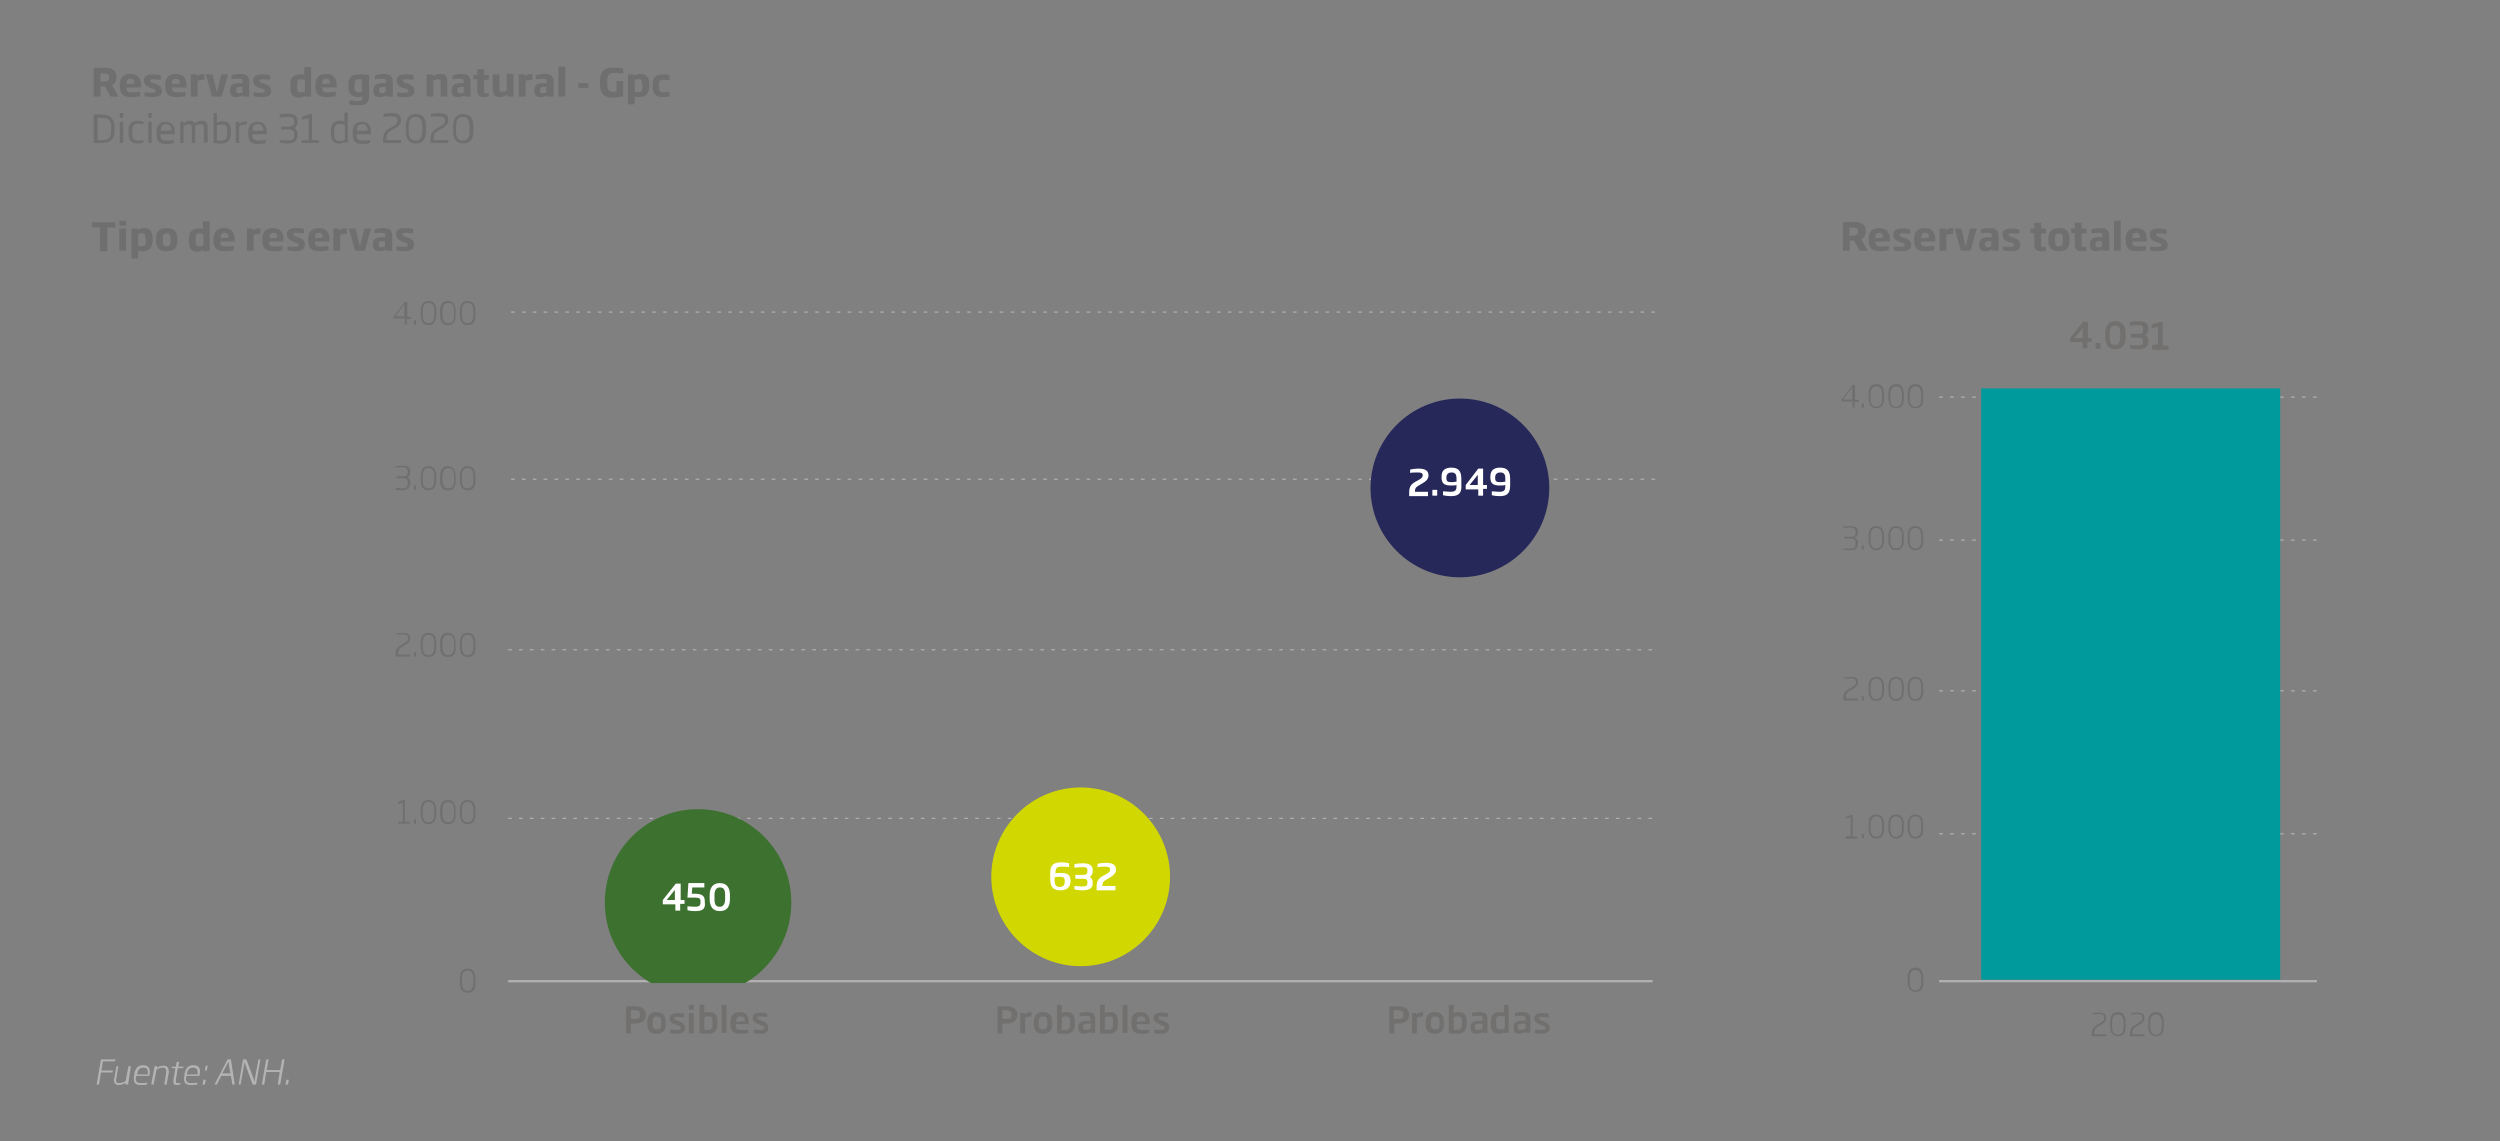 <?xml version="1.0" encoding="utf-8"?>
<!-- Generator: Adobe Illustrator 24.2.3, SVG Export Plug-In . SVG Version: 6.00 Build 0)  -->
<svg version="1.1" id="Capa_1" xmlns="http://www.w3.org/2000/svg" xmlns:xlink="http://www.w3.org/1999/xlink" x="0px" y="0px"
	 viewBox="0 0 517.5 236.2" style="enable-background:new 0 0 517.5 236.2;" xml:space="preserve">
<rect x="0" y="0" width="517.5" height="236.2" fill="#808080" stroke="none"/>
<style type="text/css">
	.st0{fill:#706F6F;}
	.st1{fill:#B3B3B5;}
	.st2{fill:none;stroke:#B1AFB2;stroke-width:0.25;stroke-miterlimit:10;stroke-dasharray:0.749,1.499;}
	.st3{fill:none;stroke:#B1AFB2;stroke-width:0.25;stroke-miterlimit:10;stroke-dasharray:0.763,1.513;}
	.st4{fill:none;stroke:#B1AFB2;stroke-width:0.485;stroke-miterlimit:10;}
	.st5{clip-path:url(#SVGID_2_);fill:#D1D700;}
	.st6{clip-path:url(#SVGID_2_);fill:#252859;}
	.st7{fill:#009A9D;}
	.st8{fill:#71706F;}
	.st9{clip-path:url(#SVGID_4_);fill:#3C712F;}
	.st10{fill:#FFFFFF;}
</style>
<g>
	<path class="st0" d="M22.9,20l-1.2-2.1h-0.9V20h-1.4v-5.9c0.6,0,1.2-0.1,1.9-0.1c1.5,0,2.8,0.3,2.8,1.9V16c0,0.9-0.4,1.4-0.9,1.6
		l1.3,2.4H22.9z M22.6,16c0-0.7-0.4-0.8-1.3-0.8c-0.2,0-0.3,0-0.5,0v1.7h0.5C22.2,16.9,22.6,16.7,22.6,16L22.6,16z"/>
	<path class="st0" d="M26.2,18.1L26.2,18.1c0,0.7,0.1,1,1.1,1c0.5,0,0.9,0,1.7-0.1v0.9c-0.4,0.1-1,0.2-1.8,0.2
		c-1.7,0-2.4-0.6-2.4-2.3v-0.2c0-1.6,0.8-2.3,2.2-2.3c1.7,0,2.2,1.1,2.2,2.4v0.4H26.2z M27.8,17.3c0-0.5-0.1-1-0.8-1
		c-0.7,0-0.8,0.5-0.8,1v0.1L27.8,17.3L27.8,17.3z"/>
	<path class="st0" d="M31.5,20.1c-0.6,0-1.4-0.1-1.6-0.2v-0.8c0.2,0,0.9,0.1,1.6,0.1c0.6,0,0.7-0.1,0.7-0.4c0-0.3-0.1-0.3-0.7-0.5
		l-0.4-0.1c-0.8-0.3-1.3-0.7-1.3-1.5c0-1,0.7-1.3,1.9-1.3c0.7,0,1.3,0.1,1.6,0.2v0.9c-0.5,0-1-0.1-1.5-0.1c-0.4,0-0.7,0-0.7,0.3
		c0,0.2,0.1,0.3,0.6,0.5l0.4,0.1c1,0.4,1.4,0.7,1.4,1.5C33.6,19.7,32.9,20.1,31.5,20.1z"/>
	<path class="st0" d="M35.6,18.1L35.6,18.1c0,0.7,0.1,1,1.1,1c0.5,0,0.9,0,1.7-0.1v0.9c-0.4,0.1-1,0.2-1.8,0.2
		c-1.7,0-2.4-0.6-2.4-2.3v-0.2c0-1.6,0.8-2.3,2.2-2.3c1.7,0,2.2,1.1,2.2,2.4v0.4H35.6z M37.2,17.3c0-0.5-0.1-1-0.8-1
		c-0.7,0-0.8,0.5-0.8,1v0.1L37.2,17.3L37.2,17.3z"/>
	<path class="st0" d="M40.9,16.7V20h-1.4v-4.6h1.3v0.4c0.4-0.4,1-0.5,1.5-0.5v1.2C41.8,16.5,41.2,16.6,40.9,16.7z"/>
	<path class="st0" d="M45.9,20h-2l-1.3-4.6H44l0.6,2.5c0.1,0.4,0.2,0.9,0.3,1.2c0.1-0.4,0.2-0.8,0.3-1.2l0.6-2.5h1.4L45.9,20z"/>
	<path class="st0" d="M50.3,20v-0.3c-0.3,0.2-0.8,0.4-1.4,0.4c-0.9,0-1.3-0.4-1.3-1.3v-0.2c0-1.2,0.9-1.4,2.2-1.4h0.4v-0.2
		c0-0.6-0.1-0.7-0.8-0.7c-0.4,0-1,0-1.5,0.1v-0.8c0.3-0.1,1-0.3,1.8-0.3c1.4,0,1.9,0.5,1.9,1.7v3H50.3z M50.3,18h-0.5
		c-0.6,0-0.9,0.1-0.9,0.6v0.2c0,0.4,0.2,0.5,0.5,0.5c0.4,0,0.7-0.1,0.8-0.2V18z"/>
	<path class="st0" d="M54.1,20.1c-0.6,0-1.4-0.1-1.6-0.2v-0.8c0.2,0,0.9,0.1,1.6,0.1c0.6,0,0.7-0.1,0.7-0.4c0-0.3-0.1-0.3-0.7-0.5
		l-0.4-0.1c-0.8-0.3-1.3-0.7-1.3-1.5c0-1,0.7-1.3,1.9-1.3c0.7,0,1.3,0.1,1.6,0.2v0.9c-0.5,0-1-0.1-1.5-0.1c-0.4,0-0.7,0-0.7,0.3
		c0,0.2,0.1,0.3,0.6,0.5l0.4,0.1c1,0.4,1.4,0.7,1.4,1.5C56.2,19.7,55.5,20.1,54.1,20.1z"/>
	<path class="st0" d="M63.1,20v-0.2c-0.3,0.2-0.7,0.4-1.3,0.4c-1.1,0-1.7-0.7-1.7-2.1v-0.6c0-1.6,0.8-2.1,2.1-2.1
		c0.3,0,0.6,0,0.8,0.1v-1.6h1.4V20H63.1z M63,16.5c-0.2,0-0.5-0.1-0.7-0.1c-0.6,0-0.8,0.2-0.8,1.1v0.6c0,0.8,0.2,1,0.8,1
		c0.3,0,0.5-0.1,0.8-0.2V16.5z"/>
	<path class="st0" d="M66.7,18.1L66.7,18.1c0,0.7,0.1,1,1.1,1c0.5,0,0.9,0,1.7-0.1v0.9c-0.4,0.1-1,0.2-1.8,0.2
		c-1.7,0-2.4-0.6-2.4-2.3v-0.2c0-1.6,0.8-2.3,2.2-2.3c1.7,0,2.2,1.1,2.2,2.4v0.4H66.7z M68.3,17.3c0-0.5-0.1-1-0.8-1
		c-0.7,0-0.8,0.5-0.8,1v0.1L68.3,17.3L68.3,17.3z"/>
	<path class="st0" d="M74.2,21.8c-0.9,0-1.7-0.1-1.9-0.2v-0.8c0.5,0,1.2,0.1,1.8,0.1c0.8,0,0.9-0.2,0.9-0.7V20
		c-0.2,0-0.5,0.1-0.7,0.1c-1.4,0-2.2-0.6-2.2-2.1v-0.5c0-1.5,0.7-2.1,2.4-2.1c0.7,0,1.3,0.1,1.9,0.1v4.7
		C76.3,21.2,75.8,21.8,74.2,21.8z M74.9,16.4c-0.1,0-0.3,0-0.6,0c-0.7,0-0.9,0.3-0.9,1.1v0.5c0,0.8,0.2,1.1,0.9,1.1
		c0.2,0,0.5,0,0.6,0V16.4z"/>
	<path class="st0" d="M80,20v-0.3c-0.3,0.2-0.8,0.4-1.4,0.4c-0.9,0-1.3-0.4-1.3-1.3v-0.2c0-1.2,0.9-1.4,2.2-1.4h0.4v-0.2
		c0-0.6-0.1-0.7-0.8-0.7c-0.4,0-1,0-1.5,0.1v-0.8c0.3-0.1,1-0.3,1.8-0.3c1.4,0,1.9,0.5,1.9,1.7v3H80z M79.9,18h-0.5
		c-0.6,0-0.9,0.1-0.9,0.6v0.2c0,0.4,0.2,0.5,0.5,0.5c0.4,0,0.7-0.1,0.8-0.2V18z"/>
	<path class="st0" d="M83.8,20.1c-0.6,0-1.4-0.1-1.6-0.2v-0.8c0.2,0,0.9,0.1,1.6,0.1c0.6,0,0.7-0.1,0.7-0.4c0-0.3-0.1-0.3-0.7-0.5
		l-0.4-0.1c-0.8-0.3-1.3-0.7-1.3-1.5c0-1,0.7-1.3,1.9-1.3c0.7,0,1.3,0.1,1.6,0.2v0.9c-0.5,0-1-0.1-1.5-0.1c-0.4,0-0.7,0-0.7,0.3
		c0,0.2,0.1,0.3,0.6,0.5l0.4,0.1c1,0.4,1.4,0.7,1.4,1.5C85.8,19.7,85.2,20.1,83.8,20.1z"/>
	<path class="st0" d="M91.2,20v-2.9c0-0.6-0.1-0.7-0.5-0.7c-0.3,0-0.6,0.1-1,0.3V20h-1.4v-4.6h1.3v0.4c0.5-0.3,1-0.5,1.5-0.5
		c1.4,0,1.5,0.8,1.5,1.8V20H91.2z"/>
	<path class="st0" d="M96.2,20v-0.3c-0.3,0.2-0.8,0.4-1.4,0.4c-0.9,0-1.3-0.4-1.3-1.3v-0.2c0-1.2,0.9-1.4,2.2-1.4H96v-0.2
		c0-0.6-0.1-0.7-0.8-0.7c-0.4,0-1,0-1.5,0.1v-0.8c0.3-0.1,1-0.3,1.8-0.3c1.4,0,1.9,0.5,1.9,1.7v3H96.2z M96.1,18h-0.5
		c-0.6,0-0.9,0.1-0.9,0.6v0.2c0,0.4,0.2,0.5,0.5,0.5c0.4,0,0.7-0.1,0.8-0.2V18z"/>
	<path class="st0" d="M100.2,20.1c-1,0-1.4-0.4-1.4-1.4v-2.3L98,16.4v-0.9h0.8v-1.2h1.4v1.2h1v1h-1v2.3c0,0.4,0,0.5,0.4,0.5
		c0.2,0,0.5,0,0.6,0V20C101.1,20,100.6,20.1,100.2,20.1z"/>
	<path class="st0" d="M105,20v-0.4c-0.5,0.3-1,0.5-1.6,0.5c-1.2,0-1.4-0.9-1.4-1.8v-2.9h1.4v2.9c0,0.6,0.1,0.7,0.5,0.7
		c0.3,0,0.6-0.1,1-0.3v-3.4h1.4V20H105z"/>
	<path class="st0" d="M108.8,16.7V20h-1.4v-4.6h1.3v0.4c0.4-0.4,1-0.5,1.5-0.5v1.2C109.7,16.5,109.1,16.6,108.8,16.7z"/>
	<path class="st0" d="M113.3,20v-0.3c-0.3,0.2-0.8,0.4-1.4,0.4c-0.9,0-1.3-0.4-1.3-1.3v-0.2c0-1.2,0.9-1.4,2.2-1.4h0.4v-0.2
		c0-0.6-0.1-0.7-0.8-0.7c-0.4,0-1,0-1.5,0.1v-0.8c0.3-0.1,1-0.3,1.8-0.3c1.4,0,1.9,0.5,1.9,1.7v3H113.3z M113.2,18h-0.5
		c-0.6,0-0.9,0.1-0.9,0.6v0.2c0,0.4,0.2,0.5,0.5,0.5c0.4,0,0.7-0.1,0.8-0.2V18z"/>
	<path class="st0" d="M115.6,20v-6.2h1.4V20H115.6z"/>
	<path class="st0" d="M119.7,18.2v-1h2.1v1H119.7z"/>
	<path class="st0" d="M126.8,20.2c-1.4,0-2.6-0.5-2.6-2.8v-0.7c0-2.4,1.4-2.7,2.7-2.7c0.9,0,1.8,0.1,2.1,0.2v1
		c-0.4,0-1.3-0.1-1.8-0.1c-0.9,0-1.5,0.2-1.5,1.6v0.7c0,1.3,0.4,1.6,1.2,1.6c0.2,0,0.5,0,0.7,0v-2.2h1.4V20
		C128.6,20,127.7,20.2,126.8,20.2z"/>
	<path class="st0" d="M132.2,20.1c-0.3,0-0.6,0-0.8-0.1v1.6H130v-6.2h1.3v0.3c0.4-0.3,0.9-0.4,1.4-0.4c1,0,1.7,0.6,1.7,2.2v0.4
		C134.3,19.6,133.5,20.1,132.2,20.1z M132.9,17.5c0-0.9-0.2-1.1-0.7-1.1c-0.2,0-0.5,0-0.8,0.2V19c0.2,0,0.5,0.1,0.7,0.1
		c0.6,0,0.9-0.2,0.9-1.2V17.5z"/>
	<path class="st0" d="M137.1,20.1c-1.4,0-2-0.7-2-2.1v-0.5c0-1.4,0.6-2.1,2-2.1c0.7,0,1.3,0.1,1.5,0.2v1c-0.6,0-1-0.1-1.3-0.1
		c-0.6,0-0.9,0.2-0.9,1.1V18c0,0.9,0.3,1.1,0.9,1.1c0.3,0,0.7,0,1.3-0.1V20C138.4,20,137.8,20.1,137.1,20.1z"/>
</g>
<g>
	<path class="st0" d="M21.1,29.6h-1.7v-5.9h1.7c1.8,0,2.6,1,2.6,2.5v1C23.7,28.6,23,29.6,21.1,29.6z M23,26.2c0-1.4-0.6-1.8-1.9-1.8
		h-0.9V29h0.9c1.3,0,1.9-0.5,1.9-1.8V26.2z"/>
	<path class="st0" d="M24.8,24.4v-1h0.7v1H24.8z M24.8,29.6v-4.4h0.7v4.4H24.8z"/>
	<path class="st0" d="M28.4,29.7c-1.2,0-1.8-0.7-1.8-2v-0.7c0-1.3,0.6-2,1.8-2c0.6,0,1.1,0.1,1.3,0.2v0.5c-0.5-0.1-0.9-0.1-1.2-0.1
		c-0.7,0-1.1,0.3-1.1,1.4v0.7c0,1.1,0.4,1.4,1.1,1.4c0.2,0,0.6,0,1.2-0.1v0.5C29.5,29.6,29.1,29.7,28.4,29.7z"/>
	<path class="st0" d="M30.7,24.4v-1h0.7v1H30.7z M30.7,29.6v-4.4h0.7v4.4H30.7z"/>
	<path class="st0" d="M33.2,27.7L33.2,27.7c0,0.8,0.1,1.4,1.3,1.4c0.5,0,1.1-0.1,1.5-0.1v0.6c-0.3,0.1-0.8,0.2-1.6,0.2
		c-1.6,0-2-0.7-2-2.1v-0.3c0-1.4,0.6-2.2,1.9-2.2c1.3,0,1.9,0.8,1.9,2.3v0.3H33.2z M35.5,27c0-0.5-0.1-1.3-1.1-1.3
		c-1,0-1.1,0.7-1.1,1.3v0.1L35.5,27L35.5,27z"/>
	<path class="st0" d="M42.2,29.6v-2.9c0-0.6,0-1-0.7-1c-0.3,0-0.7,0.1-1.1,0.4c0,0.2,0,0.4,0,0.6v2.9h-0.7v-2.9c0-0.6,0-1-0.6-1
		c-0.4,0-0.8,0.2-1.1,0.4v3.5h-0.7v-4.4H38v0.3c0.4-0.3,0.8-0.5,1.3-0.5c0.5,0,0.8,0.2,1,0.5c0.5-0.3,1-0.5,1.4-0.5
		c1.3,0,1.3,0.9,1.3,1.6v2.9H42.2z"/>
	<path class="st0" d="M45.8,29.7c-0.5,0-0.9,0-1.6-0.1v-6.2h0.7v2c0.4-0.2,0.8-0.3,1.2-0.3c1.1,0,1.7,0.6,1.7,1.9v0.8
		C47.7,29.1,47.1,29.7,45.8,29.7z M47,27c0-0.9-0.3-1.2-1-1.2c-0.2,0-0.8,0-1.1,0.2v3.1c0.2,0,0.5,0,0.9,0c0.8,0,1.2-0.3,1.2-1.4V27
		z"/>
	<path class="st0" d="M49.5,26.1v3.5h-0.7v-4.4h0.7v0.4c0.4-0.3,1-0.5,1.6-0.5v0.6C50.5,25.8,49.8,25.9,49.5,26.1z"/>
	<path class="st0" d="M52.2,27.7L52.2,27.7c0,0.8,0.1,1.4,1.3,1.4c0.5,0,1.1-0.1,1.5-0.1v0.6c-0.3,0.1-0.8,0.2-1.6,0.2
		c-1.6,0-2-0.7-2-2.1v-0.3c0-1.4,0.6-2.2,1.9-2.2c1.3,0,1.9,0.8,1.9,2.3v0.3H52.2z M54.5,27c0-0.5-0.1-1.3-1.1-1.3
		c-1,0-1.1,0.7-1.1,1.3v0.1L54.5,27L54.5,27z"/>
	<path class="st0" d="M59.5,29.7c-0.7,0-1.4-0.2-1.6-0.2V29c0.3,0,1,0.1,1.6,0.1c0.9,0,1.4-0.2,1.4-1.1v-0.2c0-0.5-0.1-1-1-1h-1.7
		v-0.6h1.7c0.9,0,1-0.5,1-1c0-0.8-0.3-1-1.4-1c-0.6,0-1.2,0.1-1.6,0.1v-0.6c0.1,0,0.9-0.2,1.6-0.2c1.4,0,2.1,0.4,2.1,1.7
		c0,0.5-0.2,1-0.7,1.3c0.5,0.3,0.7,0.7,0.7,1.3V28C61.5,29.3,60.8,29.7,59.5,29.7z"/>
	<path class="st0" d="M62.5,29.6V29l1.4,0v-4.6l-1.4,0.4v-0.6l1.6-0.6h0.5V29l1.4,0v0.6H62.5z"/>
	<path class="st0" d="M71.3,29.6v-0.2c-0.3,0.2-0.7,0.3-1.2,0.3c-1,0-1.6-0.6-1.6-1.9v-0.8c0-1.6,0.8-2,1.8-2c0.4,0,0.7,0,1,0.1
		v-1.8H72v6.2H71.3z M71.3,25.8c-0.4-0.1-0.7-0.1-1-0.1c-0.7,0-1.1,0.2-1.1,1.4v0.8c0,0.9,0.3,1.3,1.1,1.3c0.4,0,0.7-0.1,1.1-0.3
		V25.8z"/>
	<path class="st0" d="M73.8,27.7L73.8,27.7c0,0.8,0.1,1.4,1.3,1.4c0.5,0,1.1-0.1,1.5-0.1v0.6c-0.3,0.1-0.8,0.2-1.6,0.2
		c-1.6,0-2-0.7-2-2.1v-0.3c0-1.4,0.6-2.2,1.9-2.2c1.3,0,1.9,0.8,1.9,2.3v0.3H73.8z M76.1,27c0-0.5-0.1-1.3-1.1-1.3
		c-1,0-1.1,0.7-1.1,1.3v0.1L76.1,27L76.1,27z"/>
	<path class="st0" d="M79.3,29.6v-0.8c0-1.3,0.5-1.8,1.8-2.5c1-0.5,1.2-0.8,1.2-1.4c0-0.6-0.4-0.8-1.4-0.8c-0.5,0-1.1,0-1.5,0.1
		v-0.6c0.3-0.1,0.9-0.2,1.6-0.2c1.4,0,2,0.4,2,1.4c0,0.7-0.3,1.3-1.5,1.9c-1.3,0.7-1.5,1-1.5,1.9V29h3v0.6H79.3z"/>
	<path class="st0" d="M86.1,29.7c-1.3,0-2.1-0.8-2.1-2.5v-1.1c0-1.7,0.8-2.5,2.1-2.5c1.3,0,2.1,0.8,2.1,2.5v1.1
		C88.1,28.9,87.4,29.7,86.1,29.7z M87.4,26.1c0-1.4-0.6-1.9-1.4-1.9c-0.8,0-1.4,0.5-1.4,1.9v1.1c0,1.4,0.6,1.9,1.4,1.9
		c0.8,0,1.4-0.5,1.4-1.9V26.1z"/>
	<path class="st0" d="M89.1,29.6v-0.8c0-1.3,0.5-1.8,1.8-2.5c1-0.5,1.2-0.8,1.2-1.4c0-0.6-0.4-0.8-1.4-0.8c-0.5,0-1.1,0-1.5,0.1
		v-0.6c0.3-0.1,0.9-0.2,1.6-0.2c1.4,0,2,0.4,2,1.4c0,0.7-0.3,1.3-1.5,1.9c-1.3,0.7-1.5,1-1.5,1.9V29h3v0.6H89.1z"/>
	<path class="st0" d="M95.9,29.7c-1.3,0-2.1-0.8-2.1-2.5v-1.1c0-1.7,0.8-2.5,2.1-2.5c1.3,0,2.1,0.8,2.1,2.5v1.1
		C98,28.9,97.2,29.7,95.9,29.7z M97.2,26.1c0-1.4-0.6-1.9-1.4-1.9c-0.8,0-1.4,0.5-1.4,1.9v1.1c0,1.4,0.6,1.9,1.4,1.9
		c0.8,0,1.4-0.5,1.4-1.9V26.1z"/>
</g>
<g>
	<path class="st0" d="M22.2,47.1v4.9h-1.5v-4.9H19V46h4.9v1.1H22.2z"/>
	<path class="st0" d="M24.7,46.7v-1h1.4v1H24.7z M24.7,51.9v-4.6h1.4v4.6H24.7z"/>
	<path class="st0" d="M29.4,52c-0.3,0-0.6,0-0.8-0.1v1.6h-1.4v-6.2h1.3v0.3c0.4-0.3,0.9-0.4,1.4-0.4c1,0,1.7,0.6,1.7,2.2v0.4
		C31.5,51.5,30.7,52,29.4,52z M30.1,49.4c0-0.9-0.2-1.1-0.7-1.1c-0.2,0-0.5,0-0.8,0.2v2.4c0.2,0,0.5,0.1,0.7,0.1
		c0.6,0,0.9-0.2,0.9-1.2V49.4z"/>
	<path class="st0" d="M34.5,52c-1.4,0-2.2-0.6-2.2-2.1v-0.5c0-1.5,0.8-2.2,2.2-2.2c1.4,0,2.2,0.6,2.2,2.2v0.5
		C36.7,51.4,35.9,52,34.5,52z M35.3,49.4c0-0.8-0.2-1.1-0.8-1.1c-0.6,0-0.8,0.3-0.8,1.1v0.5c0,0.8,0.2,1.1,0.8,1.1
		c0.6,0,0.8-0.3,0.8-1.1V49.4z"/>
	<path class="st0" d="M42.1,51.9v-0.2c-0.3,0.2-0.7,0.4-1.3,0.4c-1.1,0-1.7-0.7-1.7-2.1v-0.6c0-1.6,0.8-2.1,2.1-2.1
		c0.3,0,0.6,0,0.8,0.1v-1.6h1.4v6.2H42.1z M42,48.4c-0.2,0-0.5-0.1-0.7-0.1c-0.6,0-0.8,0.2-0.8,1.1v0.6c0,0.8,0.2,1,0.8,1
		c0.3,0,0.5-0.1,0.8-0.2V48.4z"/>
	<path class="st0" d="M45.6,50L45.6,50c0,0.7,0.1,1,1.1,1c0.5,0,0.9,0,1.7-0.1v0.9c-0.4,0.1-1,0.2-1.8,0.2c-1.7,0-2.4-0.6-2.4-2.3
		v-0.2c0-1.6,0.8-2.3,2.2-2.3c1.7,0,2.2,1.1,2.2,2.4V50H45.6z M47.3,49.2c0-0.5-0.1-1-0.8-1c-0.7,0-0.8,0.5-0.8,1v0.1L47.3,49.2
		L47.3,49.2z"/>
	<path class="st0" d="M52.5,48.6v3.3h-1.4v-4.6h1.3v0.4c0.4-0.4,1-0.5,1.5-0.5v1.2C53.4,48.4,52.9,48.5,52.5,48.6z"/>
	<path class="st0" d="M55.7,50L55.7,50c0,0.7,0.1,1,1.1,1c0.5,0,0.9,0,1.7-0.1v0.9c-0.4,0.1-1,0.2-1.8,0.2c-1.7,0-2.4-0.6-2.4-2.3
		v-0.2c0-1.6,0.8-2.3,2.2-2.3c1.7,0,2.2,1.1,2.2,2.4V50H55.7z M57.4,49.2c0-0.5-0.1-1-0.8-1c-0.7,0-0.8,0.5-0.8,1v0.1L57.4,49.2
		L57.4,49.2z"/>
	<path class="st0" d="M61.1,52c-0.6,0-1.4-0.1-1.6-0.2V51c0.2,0,0.9,0.1,1.6,0.1c0.6,0,0.7-0.1,0.7-0.4c0-0.3-0.1-0.3-0.7-0.5
		L60.7,50c-0.8-0.3-1.3-0.7-1.3-1.5c0-1,0.7-1.3,1.9-1.3c0.7,0,1.3,0.1,1.6,0.2v0.9c-0.5,0-1-0.1-1.5-0.1c-0.4,0-0.7,0-0.7,0.3
		c0,0.2,0.1,0.3,0.6,0.5l0.4,0.1c1,0.4,1.4,0.7,1.4,1.5C63.1,51.6,62.5,52,61.1,52z"/>
	<path class="st0" d="M65.2,50L65.2,50c0,0.7,0.1,1,1.1,1c0.5,0,0.9,0,1.7-0.1v0.9c-0.4,0.1-1,0.2-1.8,0.2c-1.7,0-2.4-0.6-2.4-2.3
		v-0.2c0-1.6,0.8-2.3,2.2-2.3c1.7,0,2.2,1.1,2.2,2.4V50H65.2z M66.8,49.2c0-0.5-0.1-1-0.8-1c-0.7,0-0.8,0.5-0.8,1v0.1L66.8,49.2
		L66.8,49.2z"/>
	<path class="st0" d="M70.4,48.6v3.3h-1.4v-4.6h1.3v0.4c0.4-0.4,1-0.5,1.5-0.5v1.2C71.4,48.4,70.8,48.5,70.4,48.6z"/>
	<path class="st0" d="M75.5,51.9h-2l-1.3-4.6h1.4l0.6,2.5c0.1,0.4,0.2,0.9,0.3,1.2c0.1-0.4,0.2-0.8,0.3-1.2l0.6-2.5h1.4L75.5,51.9z"
		/>
	<path class="st0" d="M79.9,51.9v-0.3c-0.3,0.2-0.8,0.4-1.4,0.4c-0.9,0-1.3-0.4-1.3-1.3v-0.2c0-1.2,0.9-1.4,2.2-1.4h0.4v-0.2
		c0-0.6-0.1-0.7-0.8-0.7c-0.4,0-1,0-1.5,0.1v-0.8c0.3-0.1,1-0.3,1.8-0.3c1.4,0,1.9,0.5,1.9,1.7v3H79.9z M79.8,49.9h-0.5
		c-0.6,0-0.9,0.1-0.9,0.6v0.2c0,0.4,0.2,0.5,0.5,0.5c0.4,0,0.7-0.1,0.8-0.2V49.9z"/>
	<path class="st0" d="M83.7,52c-0.6,0-1.4-0.1-1.6-0.2V51c0.2,0,0.9,0.1,1.6,0.1c0.6,0,0.7-0.1,0.7-0.4c0-0.3-0.1-0.3-0.7-0.5
		L83.3,50c-0.8-0.3-1.3-0.7-1.3-1.5c0-1,0.7-1.3,1.9-1.3c0.7,0,1.3,0.1,1.6,0.2v0.9c-0.5,0-1-0.1-1.5-0.1c-0.4,0-0.7,0-0.7,0.3
		c0,0.2,0.1,0.3,0.6,0.5l0.4,0.1c1,0.4,1.4,0.7,1.4,1.5C85.7,51.6,85.1,52,83.7,52z"/>
</g>
<g>
	<path class="st0" d="M385,51.9l-1.2-2.1h-0.9v2.1h-1.4V46c0.6,0,1.2-0.1,1.9-0.1c1.5,0,2.8,0.3,2.8,1.9v0.1c0,0.9-0.4,1.4-0.9,1.6
		l1.3,2.4H385z M384.6,47.9c0-0.7-0.4-0.8-1.3-0.8c-0.2,0-0.3,0-0.5,0v1.7h0.5C384.3,48.8,384.6,48.6,384.6,47.9L384.6,47.9z"/>
	<path class="st0" d="M388.2,50L388.2,50c0,0.7,0.1,1,1.1,1c0.5,0,0.9,0,1.7-0.1v0.9c-0.4,0.1-1,0.2-1.8,0.2c-1.7,0-2.4-0.6-2.4-2.3
		v-0.2c0-1.6,0.8-2.3,2.2-2.3c1.7,0,2.2,1.1,2.2,2.4V50H388.2z M389.8,49.2c0-0.5-0.1-1-0.8-1c-0.7,0-0.8,0.5-0.8,1v0.1L389.8,49.2
		L389.8,49.2z"/>
	<path class="st0" d="M393.6,52c-0.6,0-1.4-0.1-1.6-0.2V51c0.2,0,0.9,0.1,1.6,0.1c0.6,0,0.7-0.1,0.7-0.4c0-0.3-0.1-0.3-0.7-0.5
		l-0.4-0.1c-0.8-0.3-1.3-0.7-1.3-1.5c0-1,0.7-1.3,1.9-1.3c0.7,0,1.3,0.1,1.6,0.2v0.9c-0.5,0-1-0.1-1.5-0.1c-0.4,0-0.7,0-0.7,0.3
		c0,0.2,0.1,0.3,0.6,0.5l0.4,0.1c1,0.4,1.4,0.7,1.4,1.5C395.6,51.6,395,52,393.6,52z"/>
	<path class="st0" d="M397.6,50L397.6,50c0,0.7,0.1,1,1.1,1c0.5,0,0.9,0,1.7-0.1v0.9c-0.4,0.1-1,0.2-1.8,0.2c-1.7,0-2.4-0.6-2.4-2.3
		v-0.2c0-1.6,0.8-2.3,2.2-2.3c1.7,0,2.2,1.1,2.2,2.4V50H397.6z M399.3,49.2c0-0.5-0.1-1-0.8-1c-0.7,0-0.8,0.5-0.8,1v0.1L399.3,49.2
		L399.3,49.2z"/>
	<path class="st0" d="M402.9,48.6v3.3h-1.4v-4.6h1.3v0.4c0.4-0.4,1-0.5,1.5-0.5v1.2C403.8,48.4,403.3,48.5,402.9,48.6z"/>
	<path class="st0" d="M407.9,51.9h-2l-1.3-4.6h1.4l0.6,2.5c0.1,0.4,0.2,0.9,0.3,1.2c0.1-0.4,0.2-0.8,0.3-1.2l0.6-2.5h1.4L407.9,51.9
		z"/>
	<path class="st0" d="M412.4,51.9v-0.3c-0.3,0.2-0.8,0.4-1.4,0.4c-0.9,0-1.3-0.4-1.3-1.3v-0.2c0-1.2,0.9-1.4,2.2-1.4h0.4v-0.2
		c0-0.6-0.1-0.7-0.8-0.7c-0.4,0-1,0-1.5,0.1v-0.8c0.3-0.1,1-0.3,1.8-0.3c1.4,0,1.9,0.5,1.9,1.7v3H412.4z M412.3,49.9h-0.5
		c-0.6,0-0.9,0.1-0.9,0.6v0.2c0,0.4,0.2,0.5,0.5,0.5c0.4,0,0.7-0.1,0.8-0.2V49.9z"/>
	<path class="st0" d="M416.2,52c-0.6,0-1.4-0.1-1.6-0.2V51c0.2,0,0.9,0.1,1.6,0.1c0.6,0,0.7-0.1,0.7-0.4c0-0.3-0.1-0.3-0.7-0.5
		l-0.4-0.1c-0.8-0.3-1.3-0.7-1.3-1.5c0-1,0.7-1.3,1.9-1.3c0.7,0,1.3,0.1,1.6,0.2v0.9c-0.5,0-1-0.1-1.5-0.1c-0.4,0-0.7,0-0.7,0.3
		c0,0.2,0.1,0.3,0.6,0.5l0.4,0.1c1,0.4,1.4,0.7,1.4,1.5C418.2,51.6,417.6,52,416.2,52z"/>
	<path class="st0" d="M422.5,52c-1,0-1.4-0.4-1.4-1.4v-2.3l-0.8-0.1v-0.9h0.8v-1.2h1.4v1.2h1v1h-1v2.3c0,0.4,0,0.5,0.4,0.5
		c0.2,0,0.5,0,0.6,0v0.9C423.3,51.9,422.9,52,422.5,52z"/>
	<path class="st0" d="M426.2,52c-1.4,0-2.2-0.6-2.2-2.1v-0.5c0-1.5,0.8-2.2,2.2-2.2c1.4,0,2.2,0.6,2.2,2.2v0.5
		C428.4,51.4,427.6,52,426.2,52z M427,49.4c0-0.8-0.2-1.1-0.8-1.1c-0.6,0-0.8,0.3-0.8,1.1v0.5c0,0.8,0.2,1.1,0.8,1.1
		c0.6,0,0.8-0.3,0.8-1.1V49.4z"/>
	<path class="st0" d="M430.9,52c-1,0-1.4-0.4-1.4-1.4v-2.3l-0.8-0.1v-0.9h0.8v-1.2h1.4v1.2h1v1h-1v2.3c0,0.4,0,0.5,0.4,0.5
		c0.2,0,0.5,0,0.6,0v0.9C431.8,51.9,431.4,52,430.9,52z"/>
	<path class="st0" d="M435.3,51.9v-0.3c-0.3,0.2-0.8,0.4-1.4,0.4c-0.9,0-1.3-0.4-1.3-1.3v-0.2c0-1.2,0.9-1.4,2.2-1.4h0.4v-0.2
		c0-0.6-0.1-0.7-0.8-0.7c-0.4,0-1,0-1.5,0.1v-0.8c0.3-0.1,1-0.3,1.8-0.3c1.4,0,1.9,0.5,1.9,1.7v3H435.3z M435.2,49.9h-0.5
		c-0.6,0-0.9,0.1-0.9,0.6v0.2c0,0.4,0.2,0.5,0.5,0.5c0.4,0,0.7-0.1,0.8-0.2V49.9z"/>
	<path class="st0" d="M437.6,51.9v-6.2h1.4v6.2H437.6z"/>
	<path class="st0" d="M441.4,50L441.4,50c0,0.7,0.1,1,1.1,1c0.5,0,0.9,0,1.7-0.1v0.9c-0.4,0.1-1,0.2-1.8,0.2c-1.7,0-2.4-0.6-2.4-2.3
		v-0.2c0-1.6,0.8-2.3,2.2-2.3c1.7,0,2.2,1.1,2.2,2.4V50H441.4z M443,49.2c0-0.5-0.1-1-0.8-1c-0.7,0-0.8,0.5-0.8,1v0.1L443,49.2
		L443,49.2z"/>
	<path class="st0" d="M446.7,52c-0.6,0-1.4-0.1-1.6-0.2V51c0.2,0,0.9,0.1,1.6,0.1c0.6,0,0.7-0.1,0.7-0.4c0-0.3-0.1-0.3-0.7-0.5
		l-0.4-0.1c-0.8-0.3-1.3-0.7-1.3-1.5c0-1,0.7-1.3,1.9-1.3c0.7,0,1.3,0.1,1.6,0.2v0.9c-0.5,0-1-0.1-1.5-0.1c-0.4,0-0.7,0-0.7,0.3
		c0,0.2,0.1,0.3,0.6,0.5l0.4,0.1c1,0.4,1.4,0.7,1.4,1.5C448.8,51.6,448.1,52,446.7,52z"/>
</g>
<g>
	<path class="st1" d="M23.8,219.7h-2.5l-0.3,1.9h2.4l-0.1,0.4h-2.4l-0.4,2.5H20l0.9-5.2h3L23.8,219.7z"/>
	<path class="st1" d="M26.5,224.5h-0.5l0-0.3c-0.5,0.2-0.9,0.4-1.4,0.4c-0.7,0-1-0.4-1-1c0-0.2,0-0.4,0.1-0.6l0.4-2.3h0.4l-0.4,2.4
		c0,0.2-0.1,0.4-0.1,0.5c0,0.4,0.2,0.6,0.6,0.6c0.4,0,0.9-0.1,1.4-0.4l0.6-3.1h0.5L26.5,224.5z"/>
	<path class="st1" d="M30.9,222.7h-2.7l0,0.1c0,0.2-0.1,0.3-0.1,0.5c0,0.6,0.3,0.9,1.1,0.9c0.4,0,1,0,1.3-0.1l-0.1,0.4
		c-0.3,0.1-0.8,0.1-1.3,0.1c-1,0-1.4-0.4-1.4-1.3c0-0.2,0-0.4,0.1-0.7l0-0.3c0.2-1.2,0.8-1.8,1.8-1.8c0.9,0,1.4,0.4,1.4,1.3
		C31,222.1,31,222.4,30.9,222.7z M29.7,221c-0.9,0-1.2,0.6-1.3,1.3l0,0.1h2.2c0-0.2,0-0.4,0-0.5C30.6,221.4,30.4,221,29.7,221z"/>
	<path class="st1" d="M34.9,222.2l-0.4,2.3h-0.5l0.4-2.4c0-0.2,0-0.3,0-0.5c0-0.4-0.2-0.6-0.7-0.6c-0.4,0-0.8,0.1-1.3,0.4l-0.6,3.1
		h-0.5l0.7-3.8h0.5l0,0.3c0.5-0.3,0.9-0.4,1.4-0.4c0.7,0,1,0.4,1,1C35,221.7,35,222,34.9,222.2z"/>
	<path class="st1" d="M37.9,221.1h-1.1l-0.4,2.5c0,0.2,0,0.3,0,0.3c0,0.2,0.1,0.3,0.4,0.3c0.2,0,0.4,0,0.6,0l-0.1,0.3
		c-0.1,0-0.4,0.1-0.7,0.1c-0.5,0-0.7-0.2-0.7-0.6c0-0.1,0-0.2,0-0.4l0.4-2.5l-0.8,0l0.1-0.3h0.8l0.2-1h0.5l-0.2,1H38L37.9,221.1z"/>
	<path class="st1" d="M41.3,222.7h-2.7l0,0.1c0,0.2-0.1,0.3-0.1,0.5c0,0.6,0.3,0.9,1.1,0.9c0.4,0,1,0,1.3-0.1l-0.1,0.4
		c-0.3,0.1-0.8,0.1-1.3,0.1c-1,0-1.4-0.4-1.4-1.3c0-0.2,0-0.4,0.1-0.7l0-0.3c0.2-1.2,0.8-1.8,1.8-1.8c0.9,0,1.4,0.4,1.4,1.3
		C41.4,222.1,41.3,222.4,41.3,222.7z M40,221c-0.9,0-1.2,0.6-1.3,1.3l0,0.1h2.2c0-0.2,0-0.4,0-0.5C40.9,221.4,40.7,221,40,221z"/>
	<path class="st1" d="M41.9,224.5l0.2-1h0.5l-0.2,1H41.9z M42.4,221.6l0.2-1H43l-0.2,1H42.4z"/>
	<path class="st1" d="M48.1,224.5l-0.3-1.8h-2l-0.9,1.8h-0.5l2.7-5.2h0.7l0.8,5.2H48.1z M47.4,220.5c0-0.3-0.1-0.5-0.1-0.8h0
		c-0.1,0.3-0.2,0.5-0.4,0.8l-0.9,1.7h1.7L47.4,220.5z"/>
	<path class="st1" d="M53,224.5h-0.7l-1.5-4.1c-0.1-0.2-0.2-0.5-0.2-0.7h0c0,0.3-0.1,0.6-0.1,0.9l-0.7,3.9h-0.4l0.9-5.2h0.7l1.5,4
		c0.1,0.2,0.2,0.5,0.2,0.7h0c0-0.3,0.1-0.6,0.1-0.9l0.7-3.8h0.4L53,224.5z"/>
	<path class="st1" d="M58,224.5h-0.5l0.4-2.6h-2.8l-0.4,2.6h-0.5l0.9-5.2h0.5l-0.4,2.2H58l0.4-2.2h0.5L58,224.5z"/>
	<path class="st1" d="M59.1,224.5l0.2-1h0.5l-0.2,1H59.1z"/>
</g>
<line class="st2" x1="105.8" y1="64.6" x2="342.7" y2="64.6"/>
<line class="st2" x1="105.8" y1="99.2" x2="342.7" y2="99.2"/>
<line class="st3" x1="401.4" y1="82.2" x2="479.6" y2="82.2"/>
<line class="st3" x1="401.4" y1="111.8" x2="479.6" y2="111.8"/>
<line class="st3" x1="401.4" y1="143" x2="479.6" y2="143"/>
<line class="st3" x1="401.4" y1="172.6" x2="479.6" y2="172.6"/>
<line class="st4" x1="401.4" y1="203.1" x2="479.6" y2="203.1"/>
<line class="st2" x1="105.2" y1="134.5" x2="342.1" y2="134.5"/>
<line class="st2" x1="105.2" y1="169.4" x2="342.1" y2="169.4"/>
<line class="st4" x1="105.2" y1="203.1" x2="342.1" y2="203.1"/>
<g>
	<defs>
		<rect id="SVGID_1_" x="9.8" y="6.7" width="544.3" height="221.8"/>
	</defs>
	<clipPath id="SVGID_2_">
		<use xlink:href="#SVGID_1_"  style="overflow:visible;"/>
	</clipPath>
	<path class="st5" d="M242.2,181.5c0,10.2-8.3,18.5-18.5,18.5c-10.2,0-18.5-8.3-18.5-18.5c0-10.2,8.3-18.5,18.5-18.5
		C233.9,163,242.2,171.3,242.2,181.5"/>
	<path class="st6" d="M320.7,101c0,10.2-8.3,18.5-18.5,18.5c-10.2,0-18.5-8.3-18.5-18.5c0-10.2,8.3-18.5,18.5-18.5
		C312.4,82.5,320.7,90.8,320.7,101"/>
</g>
<rect x="410.1" y="80.4" class="st7" width="61.9" height="122.4"/>
<g>
	<path class="st8" d="M432.1,70.8v1.3h-1v-1.3h-2.6V70l2.7-3.4h1V70h0.8v0.8H432.1z M431.1,67.9l-1.7,2.1h1.7V67.9z"/>
	<path class="st8" d="M433.8,72.2V71h1v1.2H433.8z"/>
	<path class="st8" d="M437.9,72.3c-1.4,0-2.1-0.9-2.1-2.5V69c0-1.6,0.7-2.5,2.1-2.5s2.1,0.9,2.1,2.5v0.8
		C440,71.4,439.3,72.3,437.9,72.3z M438.9,69c0-1.3-0.4-1.6-1.1-1.6c-0.6,0-1.1,0.4-1.1,1.6v0.8c0,1.3,0.4,1.6,1.1,1.6
		c0.6,0,1.1-0.4,1.1-1.6V69z"/>
	<path class="st8" d="M442.6,72.3c-0.7,0-1.4-0.1-1.7-0.2v-0.7c0.3,0,1,0.1,1.6,0.1c0.8,0,1.1-0.1,1.1-0.8v-0.1
		c0-0.4-0.1-0.7-0.9-0.7h-1.6v-0.8h1.6c0.8,0,0.9-0.3,0.9-0.8V68c0-0.6-0.2-0.7-1.1-0.7c-0.6,0-1.2,0.1-1.6,0.1v-0.7
		c0.2-0.1,1-0.2,1.7-0.2c1.4,0,2.1,0.4,2.1,1.5v0.1c0,0.5-0.2,1-0.7,1.2c0.5,0.2,0.7,0.7,0.7,1.2v0.2
		C444.7,71.8,443.9,72.3,442.6,72.3z"/>
	<path class="st8" d="M445.5,72.2v-0.8l1.2-0.1v-3.7l-1.3,0.4v-0.8l1.5-0.5h0.8v4.8l1.2,0.1v0.8H445.5z"/>
</g>
<g>
	<path class="st8" d="M131.2,211.9c-0.2,0-0.4,0-0.6,0v2h-1v-5.6c0.5,0,1,0,1.6,0c1.4,0,2.4,0.3,2.5,1.7v0.1
		C133.6,211.6,132.5,211.9,131.2,211.9z M132.5,210c0-0.9-0.6-0.9-1.8-0.9h-0.1v1.8c0.2,0,0.4,0,0.6,0
		C132.1,211,132.5,210.8,132.5,210L132.5,210z"/>
	<path class="st8" d="M135.9,214c-1.2,0-1.9-0.6-1.9-2v-0.5c0-1.3,0.7-2,1.9-2c1.2,0,1.9,0.6,1.9,2v0.5
		C137.8,213.3,137.2,214,135.9,214z M136.9,211.5c0-0.8-0.3-1.1-0.9-1.1c-0.6,0-0.9,0.3-0.9,1.1v0.5c0,0.8,0.3,1.1,0.9,1.1
		c0.6,0,0.9-0.3,0.9-1.1V211.5z"/>
	<path class="st8" d="M140.1,214c-0.6,0-1.3-0.1-1.4-0.2v-0.7c0.2,0,0.9,0.1,1.4,0.1c0.6,0,0.8-0.1,0.8-0.4c0-0.3-0.1-0.4-0.8-0.6
		l-0.3-0.1c-0.8-0.3-1.2-0.7-1.2-1.3c0-0.8,0.6-1.1,1.7-1.1c0.5,0,1.1,0.1,1.3,0.2v0.7c-0.5,0-0.9-0.1-1.3-0.1c-0.5,0-0.7,0-0.7,0.3
		c0,0.3,0.1,0.3,0.7,0.5l0.3,0.1c0.9,0.4,1.2,0.7,1.2,1.4C141.8,213.5,141.2,214,140.1,214z"/>
	<path class="st8" d="M142.6,209v-1h1v1H142.6z M142.6,213.9v-4.2h1v4.2H142.6z"/>
	<path class="st8" d="M146.5,214c-0.6,0-0.9,0-1.7-0.1V208h1v1.7c0.3-0.2,0.7-0.2,1-0.2c1.2,0,1.7,0.6,1.7,1.9v0.6
		C148.5,213.4,147.8,214,146.5,214z M147.5,211.4c0-0.8-0.2-1-0.8-1c-0.2,0-0.6,0-0.9,0.2v2.6c0.2,0,0.4,0,0.7,0c0.7,0,1-0.3,1-1.1
		V211.4z"/>
	<path class="st8" d="M149.4,213.9V208h1v5.8H149.4z"/>
	<path class="st8" d="M152.3,212.1L152.3,212.1c0,0.7,0.1,1.1,1.1,1.1c0.4,0,1,0,1.5-0.1v0.7c-0.3,0.1-0.9,0.2-1.6,0.2
		c-1.5,0-2.1-0.6-2.1-2.1v-0.3c0-1.4,0.6-2.1,1.9-2.1c1.4,0,1.9,0.9,1.9,2.2v0.3H152.3z M154.2,211.4c0-0.5-0.1-1-0.9-1
		c-0.8,0-0.9,0.5-0.9,1v0.1L154.2,211.4L154.2,211.4z"/>
	<path class="st8" d="M157.4,214c-0.6,0-1.3-0.1-1.4-0.2v-0.7c0.2,0,0.9,0.1,1.4,0.1c0.6,0,0.8-0.1,0.8-0.4c0-0.3-0.1-0.4-0.8-0.6
		L157,212c-0.8-0.3-1.2-0.7-1.2-1.3c0-0.8,0.6-1.1,1.7-1.1c0.5,0,1.1,0.1,1.3,0.2v0.7c-0.5,0-0.9-0.1-1.3-0.1c-0.5,0-0.7,0-0.7,0.3
		c0,0.3,0.1,0.3,0.7,0.5l0.3,0.1c0.9,0.4,1.2,0.7,1.2,1.4C159.1,213.5,158.6,214,157.4,214z"/>
</g>
<g>
	<path class="st8" d="M208.1,211.9c-0.2,0-0.4,0-0.6,0v2h-1v-5.6c0.5,0,1,0,1.6,0c1.4,0,2.4,0.3,2.5,1.7v0.1
		C210.5,211.6,209.4,211.9,208.1,211.9z M209.4,210c0-0.9-0.6-0.9-1.8-0.9h-0.1v1.8c0.2,0,0.4,0,0.6,0
		C209,211,209.4,210.8,209.4,210L209.4,210z"/>
	<path class="st8" d="M212.2,210.7v3.2h-1v-4.2h0.9v0.3c0.4-0.4,0.9-0.5,1.4-0.5v0.9C213.1,210.4,212.5,210.5,212.2,210.7z"/>
	<path class="st8" d="M215.9,214c-1.2,0-1.9-0.6-1.9-2v-0.5c0-1.3,0.7-2,1.9-2c1.2,0,1.9,0.6,1.9,2v0.5
		C217.8,213.3,217.2,214,215.9,214z M216.8,211.5c0-0.8-0.3-1.1-0.9-1.1c-0.6,0-0.9,0.3-0.9,1.1v0.5c0,0.8,0.3,1.1,0.9,1.1
		c0.6,0,0.9-0.3,0.9-1.1V211.5z"/>
	<path class="st8" d="M220.5,214c-0.6,0-0.9,0-1.7-0.1V208h1v1.7c0.3-0.2,0.7-0.2,1-0.2c1.2,0,1.7,0.6,1.7,1.9v0.6
		C222.5,213.4,221.8,214,220.5,214z M221.5,211.4c0-0.8-0.2-1-0.8-1c-0.2,0-0.6,0-0.9,0.2v2.6c0.2,0,0.4,0,0.7,0c0.7,0,1-0.3,1-1.1
		V211.4z"/>
	<path class="st8" d="M225.7,213.9v-0.3c-0.3,0.2-0.7,0.4-1.3,0.4c-0.8,0-1.2-0.4-1.2-1.2v-0.2c0-1.1,0.8-1.3,2-1.3h0.5v-0.3
		c0-0.6-0.1-0.7-0.9-0.7c-0.4,0-0.9,0-1.3,0.1v-0.7c0.2-0.1,0.8-0.2,1.5-0.2c1.4,0,1.7,0.5,1.7,1.5v2.8H225.7z M225.7,211.9h-0.5
		c-0.7,0-1,0.1-1,0.6v0.2c0,0.4,0.2,0.5,0.6,0.5c0.4,0,0.8-0.2,1-0.3V211.9z"/>
	<path class="st8" d="M229.4,214c-0.6,0-0.9,0-1.7-0.1V208h1v1.7c0.3-0.2,0.7-0.2,1-0.2c1.2,0,1.7,0.6,1.7,1.9v0.6
		C231.4,213.4,230.7,214,229.4,214z M230.4,211.4c0-0.8-0.2-1-0.8-1c-0.2,0-0.6,0-0.9,0.2v2.6c0.2,0,0.4,0,0.7,0c0.7,0,1-0.3,1-1.1
		V211.4z"/>
	<path class="st8" d="M232.4,213.9V208h1v5.8H232.4z"/>
	<path class="st8" d="M235.3,212.1L235.3,212.1c0,0.7,0.1,1.1,1.1,1.1c0.4,0,1,0,1.5-0.1v0.7c-0.3,0.1-0.9,0.2-1.6,0.2
		c-1.5,0-2.1-0.6-2.1-2.1v-0.3c0-1.4,0.6-2.1,1.9-2.1c1.4,0,1.9,0.9,1.9,2.2v0.3H235.3z M237.1,211.4c0-0.5-0.1-1-0.9-1
		c-0.8,0-0.9,0.5-0.9,1v0.1L237.1,211.4L237.1,211.4z"/>
	<path class="st8" d="M240.3,214c-0.6,0-1.3-0.1-1.4-0.2v-0.7c0.2,0,0.9,0.1,1.4,0.1c0.6,0,0.8-0.1,0.8-0.4c0-0.3-0.1-0.4-0.8-0.6
		L240,212c-0.8-0.3-1.2-0.7-1.2-1.3c0-0.8,0.6-1.1,1.7-1.1c0.5,0,1.1,0.1,1.3,0.2v0.7c-0.5,0-0.9-0.1-1.3-0.1c-0.5,0-0.7,0-0.7,0.3
		c0,0.3,0.1,0.3,0.7,0.5l0.3,0.1c0.9,0.4,1.2,0.7,1.2,1.4C242,213.5,241.5,214,240.3,214z"/>
</g>
<g>
	<path class="st8" d="M289.2,211.9c-0.2,0-0.4,0-0.6,0v2h-1v-5.6c0.5,0,1,0,1.6,0c1.4,0,2.4,0.3,2.5,1.7v0.1
		C291.6,211.6,290.5,211.9,289.2,211.9z M290.5,210c0-0.9-0.6-0.9-1.8-0.9h-0.2v1.8c0.2,0,0.4,0,0.6,0
		C290.1,211,290.5,210.8,290.5,210L290.5,210z"/>
	<path class="st8" d="M293.3,210.7v3.2h-1v-4.2h0.9v0.3c0.4-0.4,0.9-0.5,1.4-0.5v0.9C294.2,210.4,293.7,210.5,293.3,210.7z"/>
	<path class="st8" d="M297,214c-1.2,0-1.9-0.6-1.9-2v-0.5c0-1.3,0.7-2,1.9-2s1.9,0.6,1.9,2v0.5C298.9,213.3,298.3,214,297,214z
		 M298,211.5c0-0.8-0.3-1.1-0.9-1.1c-0.6,0-0.9,0.3-0.9,1.1v0.5c0,0.8,0.3,1.1,0.9,1.1s0.9-0.3,0.9-1.1V211.5z"/>
	<path class="st8" d="M301.6,214c-0.6,0-0.9,0-1.7-0.1V208h1v1.7c0.3-0.2,0.7-0.2,1-0.2c1.2,0,1.7,0.6,1.7,1.9v0.6
		C303.6,213.4,302.9,214,301.6,214z M302.6,211.4c0-0.8-0.2-1-0.8-1c-0.2,0-0.6,0-0.9,0.2v2.6c0.2,0,0.4,0,0.7,0c0.7,0,1-0.3,1-1.1
		V211.4z"/>
	<path class="st8" d="M306.9,213.9v-0.3c-0.3,0.2-0.7,0.4-1.3,0.4c-0.8,0-1.2-0.4-1.2-1.2v-0.2c0-1.1,0.8-1.3,2-1.3h0.5v-0.3
		c0-0.6-0.1-0.7-0.9-0.7c-0.4,0-0.9,0-1.3,0.1v-0.7c0.2-0.1,0.8-0.2,1.5-0.2c1.4,0,1.7,0.5,1.7,1.5v2.8H306.9z M306.8,211.9h-0.5
		c-0.7,0-1,0.1-1,0.6v0.2c0,0.4,0.2,0.5,0.6,0.5c0.4,0,0.8-0.2,1-0.3V211.9z"/>
	<path class="st8" d="M311.4,213.9v-0.2c-0.3,0.2-0.7,0.3-1.2,0.3c-1,0-1.6-0.6-1.6-1.9v-0.6c0-1.5,0.7-2,1.8-2c0.3,0,0.6,0,0.9,0.1
		V208h1v5.8H311.4z M311.4,210.4c-0.3,0-0.6-0.1-0.8-0.1c-0.6,0-0.9,0.2-0.9,1.1v0.6c0,0.8,0.2,1.1,0.9,1.1c0.3,0,0.6-0.1,0.9-0.2
		V210.4z"/>
	<path class="st8" d="M315.8,213.9v-0.3c-0.3,0.2-0.7,0.4-1.3,0.4c-0.8,0-1.2-0.4-1.2-1.2v-0.2c0-1.1,0.8-1.3,2-1.3h0.5v-0.3
		c0-0.6-0.1-0.7-0.9-0.7c-0.4,0-0.9,0-1.3,0.1v-0.7c0.2-0.1,0.8-0.2,1.5-0.2c1.4,0,1.7,0.5,1.7,1.5v2.8H315.8z M315.7,211.9h-0.5
		c-0.7,0-1,0.1-1,0.6v0.2c0,0.4,0.2,0.5,0.6,0.5c0.4,0,0.8-0.2,1-0.3V211.9z"/>
	<path class="st8" d="M319.1,214c-0.6,0-1.3-0.1-1.4-0.2v-0.7c0.2,0,0.9,0.1,1.4,0.1c0.6,0,0.8-0.1,0.8-0.4c0-0.3-0.1-0.4-0.8-0.6
		l-0.3-0.1c-0.8-0.3-1.2-0.7-1.2-1.3c0-0.8,0.6-1.1,1.7-1.1c0.5,0,1.1,0.1,1.3,0.2v0.7c-0.5,0-0.9-0.1-1.3-0.1c-0.5,0-0.7,0-0.7,0.3
		c0,0.3,0.2,0.3,0.7,0.5l0.3,0.1c0.9,0.4,1.2,0.7,1.2,1.4C320.8,213.5,320.2,214,319.1,214z"/>
</g>
<g>
	<path class="st0" d="M84.2,65.9v1.3h-0.4v-1.3h-2.3v-0.4l2.3-3h0.5v3.1h0.8v0.4H84.2z M83.7,63l-1.9,2.5h1.9V63z"/>
	<path class="st0" d="M85.7,67.2v-0.9h0.4v0.9H85.7z"/>
	<path class="st0" d="M88.7,67.3c-1,0-1.6-0.7-1.6-2.1v-0.8c0-1.5,0.6-2.1,1.6-2.1c1,0,1.6,0.6,1.6,2.1v0.8
		C90.3,66.6,89.7,67.3,88.7,67.3z M89.9,64.4c0-1.3-0.5-1.7-1.2-1.7c-0.7,0-1.2,0.4-1.2,1.7v0.8c0,1.3,0.5,1.7,1.2,1.7
		c0.7,0,1.2-0.4,1.2-1.7V64.4z"/>
	<path class="st0" d="M92.7,67.3c-1,0-1.6-0.7-1.6-2.1v-0.8c0-1.5,0.6-2.1,1.6-2.1c1,0,1.6,0.6,1.6,2.1v0.8
		C94.4,66.6,93.8,67.3,92.7,67.3z M94,64.4c0-1.3-0.5-1.7-1.2-1.7c-0.7,0-1.2,0.4-1.2,1.7v0.8c0,1.3,0.5,1.7,1.2,1.7
		c0.7,0,1.2-0.4,1.2-1.7V64.4z"/>
	<path class="st0" d="M96.8,67.3c-1,0-1.6-0.7-1.6-2.1v-0.8c0-1.5,0.6-2.1,1.6-2.1c1,0,1.6,0.6,1.6,2.1v0.8
		C98.5,66.6,97.9,67.3,96.8,67.3z M98,64.4c0-1.3-0.5-1.7-1.2-1.7c-0.7,0-1.2,0.4-1.2,1.7v0.8c0,1.3,0.5,1.7,1.2,1.7
		c0.7,0,1.2-0.4,1.2-1.7V64.4z"/>
</g>
<g>
	<path class="st0" d="M383.9,83.1v1.3h-0.4v-1.3h-2.3v-0.4l2.3-3h0.5v3.1h0.8v0.4H383.9z M383.4,80.2l-1.9,2.5h1.9V80.2z"/>
	<path class="st0" d="M385.4,84.4v-0.9h0.4v0.9H385.4z"/>
	<path class="st0" d="M388.4,84.5c-1,0-1.6-0.7-1.6-2.1v-0.8c0-1.5,0.6-2.1,1.6-2.1c1,0,1.6,0.6,1.6,2.1v0.8
		C390,83.9,389.4,84.5,388.4,84.5z M389.6,81.7c0-1.3-0.5-1.7-1.2-1.7s-1.2,0.4-1.2,1.7v0.8c0,1.3,0.5,1.7,1.2,1.7s1.2-0.4,1.2-1.7
		V81.7z"/>
	<path class="st0" d="M392.5,84.5c-1,0-1.6-0.7-1.6-2.1v-0.8c0-1.5,0.6-2.1,1.6-2.1c1,0,1.6,0.6,1.6,2.1v0.8
		C394.1,83.9,393.5,84.5,392.5,84.5z M393.7,81.7c0-1.3-0.5-1.7-1.2-1.7s-1.2,0.4-1.2,1.7v0.8c0,1.3,0.5,1.7,1.2,1.7
		s1.2-0.4,1.2-1.7V81.7z"/>
	<path class="st0" d="M396.5,84.5c-1,0-1.6-0.7-1.6-2.1v-0.8c0-1.5,0.6-2.1,1.6-2.1c1,0,1.6,0.6,1.6,2.1v0.8
		C398.2,83.9,397.6,84.5,396.5,84.5z M397.7,81.7c0-1.3-0.5-1.7-1.2-1.7s-1.2,0.4-1.2,1.7v0.8c0,1.3,0.5,1.7,1.2,1.7
		s1.2-0.4,1.2-1.7V81.7z"/>
</g>
<g>
	<path class="st0" d="M382.9,113.9c-0.5,0-1.1-0.1-1.3-0.1v-0.3c0.4,0,0.8,0.1,1.3,0.1c0.9,0,1.2-0.3,1.2-1v-0.2
		c0-0.4-0.1-0.9-0.9-0.9h-1.4v-0.4h1.4c0.8,0,0.9-0.4,0.9-0.9v-0.1c0-0.6-0.3-0.9-1.2-0.9c-0.5,0-1,0.1-1.3,0.1V109
		c0.1,0,0.8-0.1,1.3-0.1c1.2,0,1.7,0.3,1.7,1.2v0.1c0,0.5-0.2,0.9-0.7,1.1c0.5,0.2,0.7,0.6,0.7,1v0.2
		C384.6,113.5,384,113.9,382.9,113.9z"/>
	<path class="st0" d="M385.4,113.8v-0.9h0.4v0.9H385.4z"/>
	<path class="st0" d="M388.4,113.9c-1,0-1.6-0.7-1.6-2.1V111c0-1.5,0.6-2.1,1.6-2.1c1,0,1.6,0.6,1.6,2.1v0.8
		C390,113.2,389.4,113.9,388.4,113.9z M389.6,111c0-1.3-0.5-1.7-1.2-1.7s-1.2,0.4-1.2,1.7v0.8c0,1.3,0.5,1.7,1.2,1.7
		s1.2-0.4,1.2-1.7V111z"/>
	<path class="st0" d="M392.5,113.9c-1,0-1.6-0.7-1.6-2.1V111c0-1.5,0.6-2.1,1.6-2.1c1,0,1.6,0.6,1.6,2.1v0.8
		C394.1,113.2,393.5,113.9,392.5,113.9z M393.7,111c0-1.3-0.5-1.7-1.2-1.7s-1.2,0.4-1.2,1.7v0.8c0,1.3,0.5,1.7,1.2,1.7
		s1.2-0.4,1.2-1.7V111z"/>
	<path class="st0" d="M396.5,113.9c-1,0-1.6-0.7-1.6-2.1V111c0-1.5,0.6-2.1,1.6-2.1c1,0,1.6,0.6,1.6,2.1v0.8
		C398.2,113.2,397.6,113.9,396.5,113.9z M397.7,111c0-1.3-0.5-1.7-1.2-1.7s-1.2,0.4-1.2,1.7v0.8c0,1.3,0.5,1.7,1.2,1.7
		s1.2-0.4,1.2-1.7V111z"/>
</g>
<g>
	<path class="st0" d="M381.6,145v-0.5c0-1.1,0.4-1.5,1.5-2.1c0.9-0.5,1.1-0.7,1.1-1.2c0-0.6-0.4-0.8-1.2-0.8c-0.4,0-0.9,0.1-1.2,0.1
		v-0.3c0.2,0,0.7-0.1,1.2-0.1c1.1,0,1.6,0.3,1.6,1.1c0,0.6-0.3,1-1.2,1.5c-1.1,0.6-1.3,0.8-1.3,1.8v0.1h2.5v0.4H381.6z"/>
	<path class="st0" d="M385.4,145v-0.9h0.4v0.9H385.4z"/>
	<path class="st0" d="M388.4,145.1c-1,0-1.6-0.7-1.6-2.1v-0.8c0-1.5,0.6-2.1,1.6-2.1c1,0,1.6,0.6,1.6,2.1v0.8
		C390,144.4,389.4,145.1,388.4,145.1z M389.6,142.2c0-1.3-0.5-1.7-1.2-1.7s-1.2,0.4-1.2,1.7v0.8c0,1.3,0.5,1.7,1.2,1.7
		s1.2-0.4,1.2-1.7V142.2z"/>
	<path class="st0" d="M392.5,145.1c-1,0-1.6-0.7-1.6-2.1v-0.8c0-1.5,0.6-2.1,1.6-2.1c1,0,1.6,0.6,1.6,2.1v0.8
		C394.1,144.4,393.5,145.1,392.5,145.1z M393.7,142.2c0-1.3-0.5-1.7-1.2-1.7s-1.2,0.4-1.2,1.7v0.8c0,1.3,0.5,1.7,1.2,1.7
		s1.2-0.4,1.2-1.7V142.2z"/>
	<path class="st0" d="M396.5,145.1c-1,0-1.6-0.7-1.6-2.1v-0.8c0-1.5,0.6-2.1,1.6-2.1c1,0,1.6,0.6,1.6,2.1v0.8
		C398.2,144.4,397.6,145.1,396.5,145.1z M397.7,142.2c0-1.3-0.5-1.7-1.2-1.7s-1.2,0.4-1.2,1.7v0.8c0,1.3,0.5,1.7,1.2,1.7
		s1.2-0.4,1.2-1.7V142.2z"/>
</g>
<g>
	<path class="st0" d="M382.1,173.5v-0.4l1,0v-4l-1,0.4v-0.4l1.1-0.4h0.3v4.5l1,0v0.4H382.1z"/>
	<path class="st0" d="M385.4,173.5v-0.9h0.4v0.9H385.4z"/>
	<path class="st0" d="M388.4,173.6c-1,0-1.6-0.7-1.6-2.1v-0.8c0-1.5,0.6-2.1,1.6-2.1c1,0,1.6,0.6,1.6,2.1v0.8
		C390,172.9,389.4,173.6,388.4,173.6z M389.6,170.7c0-1.3-0.5-1.7-1.2-1.7s-1.2,0.4-1.2,1.7v0.8c0,1.3,0.5,1.7,1.2,1.7
		s1.2-0.4,1.2-1.7V170.7z"/>
	<path class="st0" d="M392.5,173.6c-1,0-1.6-0.7-1.6-2.1v-0.8c0-1.5,0.6-2.1,1.6-2.1c1,0,1.6,0.6,1.6,2.1v0.8
		C394.1,172.9,393.5,173.6,392.5,173.6z M393.7,170.7c0-1.3-0.5-1.7-1.2-1.7s-1.2,0.4-1.2,1.7v0.8c0,1.3,0.5,1.7,1.2,1.7
		s1.2-0.4,1.2-1.7V170.7z"/>
	<path class="st0" d="M396.5,173.6c-1,0-1.6-0.7-1.6-2.1v-0.8c0-1.5,0.6-2.1,1.6-2.1c1,0,1.6,0.6,1.6,2.1v0.8
		C398.2,172.9,397.6,173.6,396.5,173.6z M397.7,170.7c0-1.3-0.5-1.7-1.2-1.7s-1.2,0.4-1.2,1.7v0.8c0,1.3,0.5,1.7,1.2,1.7
		s1.2-0.4,1.2-1.7V170.7z"/>
</g>
<g>
	<path class="st0" d="M396.5,205.3c-1,0-1.6-0.7-1.6-2.1v-0.8c0-1.5,0.6-2.1,1.6-2.1c1,0,1.6,0.6,1.6,2.1v0.8
		C398.2,204.7,397.6,205.3,396.5,205.3z M397.7,202.5c0-1.3-0.5-1.7-1.2-1.7s-1.2,0.4-1.2,1.7v0.8c0,1.3,0.5,1.7,1.2,1.7
		s1.2-0.4,1.2-1.7V202.5z"/>
</g>
<g>
	<path class="st0" d="M83.2,101.5c-0.5,0-1.1-0.1-1.3-0.1V101c0.4,0,0.8,0.1,1.3,0.1c0.9,0,1.2-0.3,1.2-1v-0.2
		c0-0.4-0.1-0.9-0.9-0.9h-1.4v-0.4h1.4c0.8,0,0.9-0.4,0.9-0.9v-0.1c0-0.6-0.3-0.9-1.2-0.9c-0.5,0-1,0.1-1.3,0.1v-0.3
		c0.1,0,0.8-0.1,1.3-0.1c1.2,0,1.7,0.3,1.7,1.2v0.1c0,0.5-0.1,0.9-0.6,1.1c0.5,0.2,0.6,0.6,0.6,1v0.2
		C84.8,101.1,84.3,101.5,83.2,101.5z"/>
	<path class="st0" d="M85.7,101.4v-0.9h0.4v0.9H85.7z"/>
	<path class="st0" d="M88.7,101.5c-1,0-1.6-0.7-1.6-2.1v-0.8c0-1.5,0.6-2.1,1.6-2.1c1,0,1.6,0.6,1.6,2.1v0.8
		C90.3,100.8,89.7,101.5,88.7,101.5z M89.9,98.6c0-1.3-0.5-1.7-1.2-1.7c-0.7,0-1.2,0.4-1.2,1.7v0.8c0,1.3,0.5,1.7,1.2,1.7
		c0.7,0,1.2-0.4,1.2-1.7V98.6z"/>
	<path class="st0" d="M92.7,101.5c-1,0-1.6-0.7-1.6-2.1v-0.8c0-1.5,0.6-2.1,1.6-2.1c1,0,1.6,0.6,1.6,2.1v0.8
		C94.4,100.8,93.8,101.5,92.7,101.5z M94,98.6c0-1.3-0.5-1.7-1.2-1.7c-0.7,0-1.2,0.4-1.2,1.7v0.8c0,1.3,0.5,1.7,1.2,1.7
		c0.7,0,1.2-0.4,1.2-1.7V98.6z"/>
	<path class="st0" d="M96.8,101.5c-1,0-1.6-0.7-1.6-2.1v-0.8c0-1.5,0.6-2.1,1.6-2.1c1,0,1.6,0.6,1.6,2.1v0.8
		C98.5,100.8,97.9,101.5,96.8,101.5z M98,98.6c0-1.3-0.5-1.7-1.2-1.7c-0.7,0-1.2,0.4-1.2,1.7v0.8c0,1.3,0.5,1.7,1.2,1.7
		c0.7,0,1.2-0.4,1.2-1.7V98.6z"/>
</g>
<g>
	<path class="st0" d="M81.9,135.9v-0.5c0-1.1,0.4-1.5,1.5-2.1c0.9-0.5,1.1-0.7,1.1-1.2c0-0.6-0.4-0.8-1.2-0.8
		c-0.4,0-0.9,0.1-1.2,0.1v-0.3c0.2,0,0.7-0.1,1.2-0.1c1.1,0,1.6,0.3,1.6,1.1c0,0.6-0.3,1-1.2,1.5c-1.1,0.6-1.3,0.8-1.3,1.8v0.1h2.5
		v0.4H81.9z"/>
	<path class="st0" d="M85.7,135.9V135h0.4v0.9H85.7z"/>
	<path class="st0" d="M88.7,136c-1,0-1.6-0.7-1.6-2.1v-0.8c0-1.5,0.6-2.1,1.6-2.1c1,0,1.6,0.6,1.6,2.1v0.8
		C90.3,135.4,89.7,136,88.7,136z M89.9,133.1c0-1.3-0.5-1.7-1.2-1.7c-0.7,0-1.2,0.4-1.2,1.7v0.8c0,1.3,0.5,1.7,1.2,1.7
		c0.7,0,1.2-0.4,1.2-1.7V133.1z"/>
	<path class="st0" d="M92.7,136c-1,0-1.6-0.7-1.6-2.1v-0.8c0-1.5,0.6-2.1,1.6-2.1c1,0,1.6,0.6,1.6,2.1v0.8
		C94.4,135.4,93.8,136,92.7,136z M94,133.1c0-1.3-0.5-1.7-1.2-1.7c-0.7,0-1.2,0.4-1.2,1.7v0.8c0,1.3,0.5,1.7,1.2,1.7
		c0.7,0,1.2-0.4,1.2-1.7V133.1z"/>
	<path class="st0" d="M96.8,136c-1,0-1.6-0.7-1.6-2.1v-0.8c0-1.5,0.6-2.1,1.6-2.1c1,0,1.6,0.6,1.6,2.1v0.8
		C98.5,135.4,97.9,136,96.8,136z M98,133.1c0-1.3-0.5-1.7-1.2-1.7c-0.7,0-1.2,0.4-1.2,1.7v0.8c0,1.3,0.5,1.7,1.2,1.7
		c0.7,0,1.2-0.4,1.2-1.7V133.1z"/>
</g>
<g>
	<path class="st0" d="M82.4,170.5v-0.4l1,0v-4l-1,0.4V166l1.1-0.4h0.3v4.5l1,0v0.4H82.4z"/>
	<path class="st0" d="M85.7,170.5v-0.9h0.4v0.9H85.7z"/>
	<path class="st0" d="M88.7,170.6c-1,0-1.6-0.7-1.6-2.1v-0.8c0-1.5,0.6-2.1,1.6-2.1c1,0,1.6,0.6,1.6,2.1v0.8
		C90.3,169.9,89.7,170.6,88.7,170.6z M89.9,167.7c0-1.3-0.5-1.7-1.2-1.7c-0.7,0-1.2,0.4-1.2,1.7v0.8c0,1.3,0.5,1.7,1.2,1.7
		c0.7,0,1.2-0.4,1.2-1.7V167.7z"/>
	<path class="st0" d="M92.7,170.6c-1,0-1.6-0.7-1.6-2.1v-0.8c0-1.5,0.6-2.1,1.6-2.1c1,0,1.6,0.6,1.6,2.1v0.8
		C94.4,169.9,93.8,170.6,92.7,170.6z M94,167.7c0-1.3-0.5-1.7-1.2-1.7c-0.7,0-1.2,0.4-1.2,1.7v0.8c0,1.3,0.5,1.7,1.2,1.7
		c0.7,0,1.2-0.4,1.2-1.7V167.7z"/>
	<path class="st0" d="M96.8,170.6c-1,0-1.6-0.7-1.6-2.1v-0.8c0-1.5,0.6-2.1,1.6-2.1c1,0,1.6,0.6,1.6,2.1v0.8
		C98.5,169.9,97.9,170.6,96.8,170.6z M98,167.7c0-1.3-0.5-1.7-1.2-1.7c-0.7,0-1.2,0.4-1.2,1.7v0.8c0,1.3,0.5,1.7,1.2,1.7
		c0.7,0,1.2-0.4,1.2-1.7V167.7z"/>
</g>
<g>
	<path class="st0" d="M96.8,205.5c-1,0-1.6-0.7-1.6-2.1v-0.8c0-1.5,0.6-2.1,1.6-2.1c1,0,1.6,0.6,1.6,2.1v0.8
		C98.5,204.8,97.9,205.5,96.8,205.5z M98,202.6c0-1.3-0.5-1.7-1.2-1.7c-0.7,0-1.2,0.4-1.2,1.7v0.8c0,1.3,0.5,1.7,1.2,1.7
		c0.7,0,1.2-0.4,1.2-1.7V202.6z"/>
</g>
<g>
	<path class="st0" d="M433,214.5V214c0-1.1,0.4-1.5,1.5-2.1c0.9-0.5,1.1-0.7,1.1-1.2c0-0.6-0.4-0.8-1.2-0.8c-0.4,0-0.9,0.1-1.2,0.1
		v-0.3c0.2,0,0.7-0.1,1.2-0.1c1.1,0,1.6,0.3,1.6,1.1c0,0.6-0.3,1-1.2,1.5c-1.1,0.6-1.3,0.8-1.3,1.8v0.1h2.5v0.4H433z"/>
	<path class="st0" d="M438.4,214.5c-1,0-1.6-0.7-1.6-2.1v-0.8c0-1.5,0.6-2.1,1.6-2.1c1,0,1.6,0.6,1.6,2.1v0.8
		C440.1,213.9,439.4,214.5,438.4,214.5z M439.6,211.7c0-1.3-0.5-1.7-1.2-1.7s-1.2,0.4-1.2,1.7v0.8c0,1.3,0.5,1.7,1.2,1.7
		s1.2-0.4,1.2-1.7V211.7z"/>
	<path class="st0" d="M440.9,214.5V214c0-1.1,0.4-1.5,1.5-2.1c0.9-0.5,1.1-0.7,1.1-1.2c0-0.6-0.4-0.8-1.2-0.8
		c-0.4,0-0.9,0.1-1.2,0.1v-0.3c0.2,0,0.7-0.1,1.2-0.1c1.1,0,1.6,0.3,1.6,1.1c0,0.6-0.3,1-1.2,1.5c-1.1,0.6-1.3,0.8-1.3,1.8v0.1h2.5
		v0.4H440.9z"/>
	<path class="st0" d="M446.3,214.5c-1,0-1.6-0.7-1.6-2.1v-0.8c0-1.5,0.6-2.1,1.6-2.1c1,0,1.6,0.6,1.6,2.1v0.8
		C447.9,213.9,447.3,214.5,446.3,214.5z M447.5,211.7c0-1.3-0.5-1.7-1.2-1.7s-1.2,0.4-1.2,1.7v0.8c0,1.3,0.5,1.7,1.2,1.7
		s1.2-0.4,1.2-1.7V211.7z"/>
</g>
<g>
	<defs>
		<rect id="SVGID_3_" x="121.7" y="161.8" width="46.1" height="41.7"/>
	</defs>
	<clipPath id="SVGID_4_">
		<use xlink:href="#SVGID_3_"  style="overflow:visible;"/>
	</clipPath>
	<path class="st9" d="M163.8,186.8c0,10.7-8.6,19.3-19.3,19.3c-10.7,0-19.3-8.6-19.3-19.3c0-10.7,8.6-19.3,19.3-19.3
		C155.2,167.5,163.8,176.2,163.8,186.8"/>
</g>
<g>
	<path class="st10" d="M140.8,187.2v1.3h-1v-1.3h-2.6v-0.9l2.7-3.4h1v3.4h0.8v0.8H140.8z M139.7,184.2l-1.7,2.1h1.7V184.2z"/>
	<path class="st10" d="M144,188.6c-0.8,0-1.5-0.1-1.7-0.2v-0.8c0.3,0,1,0.1,1.5,0.1c0.9,0,1.2-0.2,1.2-0.9v-0.2
		c0-0.6-0.2-0.8-1.2-0.8h-1.5l0.2-3h3.3v0.9h-2.5l-0.1,1.3h0.6c1.6,0,2.1,0.5,2.1,1.6v0.2C146.1,188.2,145.3,188.6,144,188.6z"/>
	<path class="st10" d="M149,188.6c-1.4,0-2.1-0.9-2.1-2.5v-0.8c0-1.6,0.7-2.5,2.1-2.5s2.1,0.9,2.1,2.5v0.8
		C151.1,187.8,150.4,188.6,149,188.6z M150.1,185.3c0-1.3-0.4-1.6-1.1-1.6c-0.6,0-1.1,0.4-1.1,1.6v0.8c0,1.3,0.4,1.6,1.1,1.6
		c0.6,0,1.1-0.4,1.1-1.6V185.3z"/>
</g>
<g>
	<path class="st10" d="M219.5,184.3c-1.3,0-2.1-0.5-2.1-2.3v-1.3c0-1.4,0.5-2.2,2.2-2.2c0.7,0,1.4,0.1,1.7,0.2v0.8
		c-0.5-0.1-1-0.1-1.6-0.1c-1.1,0-1.2,0.5-1.2,1.2v0.2c0.3-0.1,0.8-0.1,1.1-0.1c1.1,0,2,0.2,2,1.6v0.3
		C221.5,184,220.4,184.3,219.5,184.3z M220.4,182.3c0-0.7-0.4-0.8-1-0.8c-0.3,0-0.7,0-1.1,0.1v0.7c0,1,0.4,1.3,1.1,1.3
		c0.5,0,1-0.3,1-1V182.3z"/>
	<path class="st10" d="M224.1,184.3c-0.7,0-1.4-0.1-1.7-0.2v-0.7c0.3,0,1,0.1,1.6,0.1c0.8,0,1.1-0.1,1.1-0.8v-0.1
		c0-0.4-0.1-0.7-0.9-0.7h-1.6v-0.8h1.6c0.8,0,0.9-0.3,0.9-0.8v-0.1c0-0.6-0.2-0.7-1.1-0.7c-0.6,0-1.2,0.1-1.6,0.1v-0.7
		c0.2-0.1,1-0.2,1.7-0.2c1.4,0,2.1,0.4,2.1,1.5v0.1c0,0.5-0.2,1-0.7,1.2c0.5,0.2,0.7,0.7,0.7,1.2v0.2
		C226.2,183.9,225.4,184.3,224.1,184.3z"/>
	<path class="st10" d="M227,184.2v-0.7c0-1.3,0.5-1.8,1.7-2.4c0.9-0.5,1.1-0.7,1.1-1.1c0-0.5-0.3-0.6-1.1-0.6c-0.5,0-1.1,0-1.5,0.1
		v-0.7c0.4-0.1,1.1-0.2,1.7-0.2c1.4,0,2.1,0.4,2.1,1.4c0,0.7-0.4,1.2-1.5,1.8c-1.1,0.6-1.3,0.8-1.3,1.5v0.1h2.7v0.9H227z"/>
</g>
<g>
	<path class="st10" d="M291.7,102.6v-0.7c0-1.3,0.5-1.8,1.7-2.4c0.9-0.5,1.1-0.7,1.1-1.1c0-0.5-0.3-0.6-1.1-0.6
		c-0.5,0-1.1,0-1.5,0.1v-0.7c0.4-0.1,1.1-0.2,1.7-0.2c1.4,0,2.1,0.4,2.1,1.4c0,0.7-0.4,1.2-1.5,1.8c-1.1,0.6-1.3,0.8-1.3,1.5v0.1
		h2.7v0.9H291.7z"/>
	<path class="st10" d="M296.5,102.6v-1.2h1v1.2H296.5z"/>
	<path class="st10" d="M300.4,102.7c-0.7,0-1.4-0.1-1.7-0.2v-0.8c0.4,0,1,0.1,1.6,0.1c1.1,0,1.2-0.5,1.2-1.2v-0.2
		c-0.3,0.1-0.8,0.1-1.1,0.1c-1.1,0-2-0.2-2-1.6v-0.3c0-1.5,1.1-1.8,2-1.8c1.3,0,2.1,0.5,2.1,2.3v1.3
		C302.6,101.9,302.1,102.7,300.4,102.7z M301.5,99.1c0-1.1-0.4-1.3-1.1-1.3c-0.5,0-1,0.3-1,1V99c0,0.7,0.4,0.8,1,0.8
		c0.3,0,0.7,0,1.1-0.1V99.1z"/>
	<path class="st10" d="M307,101.3v1.3h-1v-1.3h-2.6v-0.9L306,97h1v3.4h0.8v0.8H307z M305.9,98.3l-1.7,2.1h1.7V98.3z"/>
	<path class="st10" d="M310.5,102.7c-0.7,0-1.4-0.1-1.7-0.2v-0.8c0.4,0,1,0.1,1.6,0.1c1.1,0,1.2-0.5,1.2-1.2v-0.2
		c-0.3,0.1-0.8,0.1-1.1,0.1c-1.1,0-2-0.2-2-1.6v-0.3c0-1.5,1.1-1.8,2-1.8c1.3,0,2.1,0.5,2.1,2.3v1.3
		C312.6,101.9,312.2,102.7,310.5,102.7z M311.6,99.1c0-1.1-0.4-1.3-1.1-1.3c-0.5,0-1,0.3-1,1V99c0,0.7,0.4,0.8,1,0.8
		c0.3,0,0.7,0,1.1-0.1V99.1z"/>
</g>
</svg>
